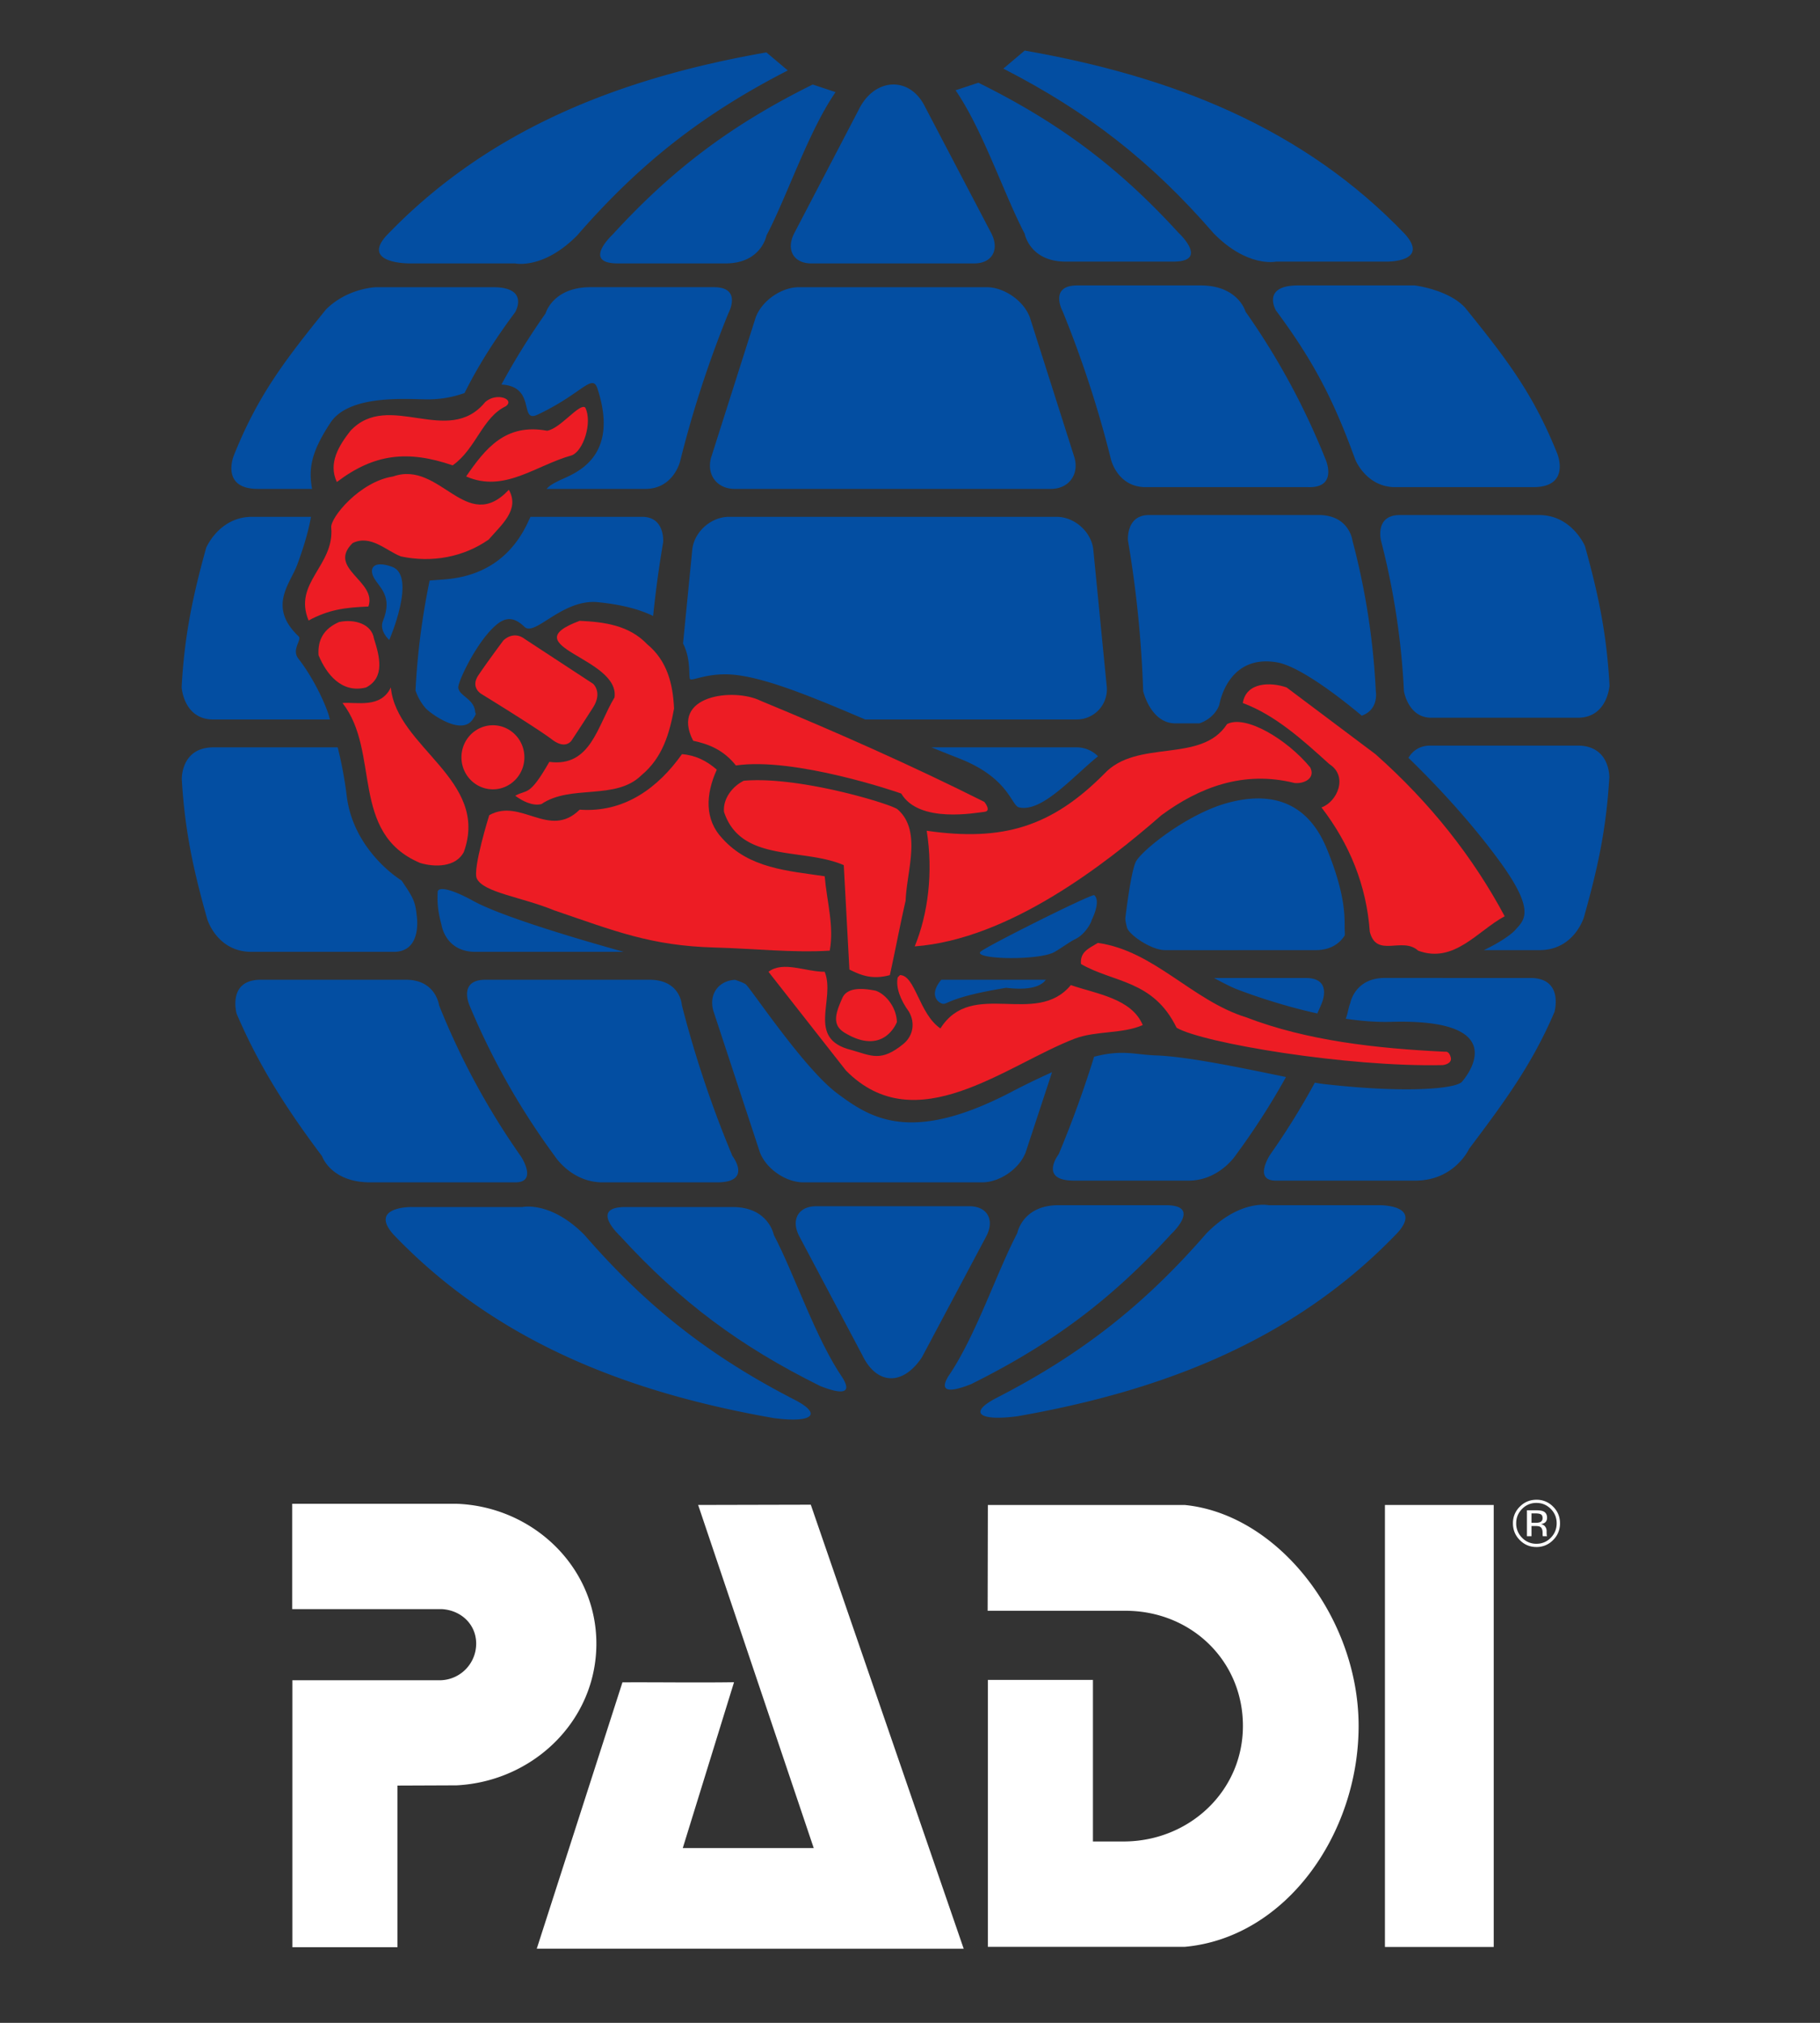 <svg xmlns="http://www.w3.org/2000/svg" viewBox="0 0 180 200" xml:space="preserve" style="fill-rule:evenodd;clip-rule:evenodd;stroke-linejoin:round;stroke-miterlimit:2"><rect x="0" y="0" width="180" height="200" fill="#333333" stroke="none"/><path d="M123.249 100.585c6.001 2.303 12.781 3.073 19.675 3.402-.001.004.38-.122.557.549.175.67-.778.771-.778.771-9.451.217-23.733-2.176-26.336-3.691-2.309-4.745-6.233-4.436-9.456-6.303-.111-1.208.773-1.537 1.666-2.084 5.556.763 9.334 5.707 14.672 7.356m-41.686-4.502c1.11 2.744-1.892 6.642 2.663 7.738 2.001.578 2.918 1.186 5.118-.603.975-.806 1.182-2.078.555-3.184-.834-1.144-1.332-2.411-1.112-3.404l.223-.222c1.517.02 1.888 3.847 4 5.274 3.116-4.942 9.449-.111 12.896-4.285 2.558.88 6.004 1.317 7.114 3.953-2 .88-4.557.549-6.669 1.32-6.893 2.635-15.741 10.186-22.678 3.183l-7.669-9.771c1.445-1.1 3.669.001 5.559.001M50.044 40.157c-2.357 1.111-2.943 4.203-5.275 5.854-4.47-1.535-7.784-1.138-11.453 1.646-.889-1.869.223-3.624 1.336-5.053 3.78-4.06 9.67 1.649 13.34-2.856 1.131-.99 2.937-.275 2.052.409m7.842.143c.727 1.49-.198 4.294-1.337 4.72-3.61 1.009-6.667 3.734-10.449 2.089 1.892-2.749 3.895-5.287 8.009-4.52 1.332-.219 3.232-2.798 3.777-2.289" style="fill:#ed1c24;fill-rule:nonzero"/><path d="M50.326 48.425c1.111 1.977-.731 3.448-1.988 4.915-2.45 1.719-5.573 2.334-8.684 1.675-1.445-.55-3.001-2.198-4.782-1.32-2.556 2.528 2.452 3.749 1.563 6.273-2.377.099-3.924.312-5.915 1.379-1.558-3.73 2.577-5.425 2.239-9.188-.109-.962 2.813-4.544 6.117-5.05 4.669-1.647 7.224 5.816 11.45 1.316M36.987 63.14c.558 1.766 1.111 3.844-.781 4.831-2.421.611-3.922-1.318-4.7-3.185-.109-1.536.536-2.638 2.033-3.287 1.558-.328 3.224.212 3.448 1.641m27.011.548c2.002 1.646 2.556 3.953 2.667 6.37-.443 2.413-1.11 4.83-3.222 6.588-2.557 2.526-7.002.877-9.894 2.854-.89.222-1.911-.317-2.591-.824 1.163-.667 1.369.162 3.371-3.349 4.112.549 4.756-3.596 6.447-6.367.554-3.952-10.228-5.054-3.445-7.579 2.443.113 4.889.44 6.667 2.307m72.032 10.874c5.448 4.828 9.672 10.209 12.784 16.03-2.667 1.426-5 4.721-8.558 3.4-1.557-1.423-4.111.771-4.78-1.862-.332-4.61-2.001-8.676-4.78-12.299 1.557-.55 2.667-3.076.776-4.285-2.666-2.415-5.333-4.831-8.557-6.039.333-2.086 2.779-2.086 4.334-1.537l8.781 6.592m-90.151 9.661c-.779 1.536-2.892 1.536-4.333 1.097-7.005-2.964-3.893-10.982-7.672-15.813 1.445-.11 3.779.551 4.78-1.537.554 5.93 9.782 9.113 7.225 16.253m29.349-14.935c7.445 3.076 14.893 6.369 22.12 9.993-.002 0 .764.914 0 .989-.768.073-6.44 1.187-8.212-1.81-.358-.138-10.55-3.628-16.355-2.777-1.222-1.539-2.669-2.109-4.225-2.442-2.334-4.503 4.003-5.27 6.672-3.953" style="fill:#ed1c24;fill-rule:nonzero"/><path d="M114.876 80.594c-5.539 4.834-15.073 12.279-24.409 12.976 1.312-3.187 1.846-7.318 1.185-11.433 7.558 1.098 12.378-.422 17.545-5.615 3.254-3.516 9.605-.976 12.159-4.929 1.829-.963 5.956 1.518 8.228 4.284.556 1.098-.665 1.647-1.557 1.537-5.061-1.261-9.429.442-13.151 3.18m-43.983-4.496c-1.111 2.441-1.226 4.938.554 6.807 2.668 2.966 6.449 3.185 10.116 3.732.218 2.53.948 4.944.498 7.356-3.667.225-7.474-.206-11.392-.312-6.302-.172-9.868-1.633-15.871-3.678-3.217-1.325-6.982-1.752-7.642-3.146-.435-.917 1.229-6.257 1.229-6.257 3.114-1.758 5.943 2.417 8.945-.548 4.446.328 7.782-2.197 10.116-5.488 1.332.105 2.443.652 3.447 1.534" style="fill:#ed1c24;fill-rule:nonzero"/><path d="M88.787 80.036c2.399 2.109.891 6.053.78 9.018-.557 2.417-1.001 4.831-1.56 7.356-1.767.481-2.887 0-4-.551l-.556-10.319c-4.002-1.753-10.179-.22-11.846-5.27-.111-1.319.843-2.525 1.953-3.075 5.518-.494 14.792 2.369 15.229 2.841m-5.278 22.055c-1.261-.775-.849-1.946-.216-3.382.494-1.188 2.187-.977 3.301-.759 1 .33 2.074 1.64 2.109 3.101 0 0-1.274 3.44-5.194 1.04M48.75 78.042c1.718 0 3.113-1.419 3.113-3.168 0-1.748-1.396-3.167-3.113-3.167-1.719 0-3.112 1.419-3.112 3.167-.001 1.749 1.392 3.168 3.112 3.168m3.164-14.853 6.741 4.415c-.002 0 .961.827 0 2.343a219.71 219.71 0 0 1-2.063 3.172c-.001.002-.55 1.099-1.995 0-1.445-1.104-6.946-4.48-6.946-4.48-.001 0-1.17-.623-.345-1.865.826-1.24 2.474-3.446 2.474-3.446 0 .002.964-1.033 2.134-.139" style="fill:#ed1c24;fill-rule:nonzero"/><path d="M95.876 119.262H80.717c-1.743 0-2.505 1.313-1.692 2.924l6.274 11.829c1.391 2.881 3.956 3.062 5.875.189l6.395-12.019c.814-1.61.052-2.923-1.693-2.923M72.827 66.739c3.196.384 7.646 2.224 12.738 4.395h20.906a2.979 2.979 0 0 0 2.995-3.172l-1.347-13.721c-.252-1.727-1.883-3.142-3.627-3.142h-32.39c-1.743 0-3.377 1.415-3.625 3.142l-.923 9.376c.761 1.509.553 2.964.67 3.477.089.385 1.752-.698 4.603-.355m7.419-40.694h16.103c1.743 0 2.516-1.32 1.716-2.935L91.49 10.565c-1.502-3.076-4.987-2.892-6.54.241L78.526 23.11c-.796 1.615-.024 2.935 1.72 2.935m24.069 68.066c.67-.39 1.518-1.016 1.992-1.239 1.035-.486 1.623-1.669 1.66-1.903 0 0 .956-1.858.257-2.459-.215-.187-10.902 5.165-11.266 5.601-.632.755 5.844.883 7.357 0" style="fill:#034ea2"/><path d="M100.793 79.831c2.273.492 5.224-2.958 7.802-5.058a2.978 2.978 0 0 0-2.133-.882H92.115c.887.358 1.78.718 2.685 1.071 5.011 1.938 5.196 4.693 5.993 4.869m-3.224-51.436H79.02c-1.744 0-3.666 1.34-4.277 2.977l-4.424 13.9c-.453 1.687.602 3.068 2.347 3.068h31.262c1.742 0 2.802-1.381 2.348-3.068l-4.425-13.9c-.611-1.637-2.536-2.977-4.282-2.977" style="fill:#034ea2;fill-rule:nonzero"/><path d="M93.096 99.198c.625.271.285-.533 6.414-1.532 2.949.354 3.686-.474 3.925-.796H93.094c-1.1 1.307-.533 2.097.002 2.328M82.8 108.101c-3.211-2.388-8.286-9.994-9.005-10.74-.119-.123-.521-.292-1.096-.485-1.644.089-2.605 1.424-2.153 3.05l4.61 14.012c.627 1.631 2.562 2.963 4.306 2.963h17.671c1.742 0 3.678-1.332 4.305-2.963l2.61-7.927a74.806 74.806 0 0 0-4.104 1.992c-9.907 5.148-13.871 2.539-17.144.098m55.635-57.177c-2.475-.002-1.859 2.5-1.859 2.5a73.596 73.596 0 0 1 2.275 14.907c-.002.004.409 2.571 2.608 2.63h14.721c2.819-.092 3.003-3.187 3.003-3.187-.278-5.131-1.105-9.013-2.431-13.787-.002.001-1.261-2.995-4.423-3.062h-13.894m17.607 22.791h-14.583c-1.142.005-1.791.596-2.165 1.211 3.319 3.214 6.615 6.893 9.166 10.427 3.486 4.842 2.224 5.649 1.375 6.622-.217.245-1.137 1.039-3.078 1.963h5.572c3.368-.037 4.32-3.241 4.32-3.241 1.352-4.784 2.21-8.673 2.514-13.822 0 .002.112-3.147-3.121-3.16m-29.85-43.022c3.872 5.209 5.791 9.094 7.846 14.748 0 0 1.062 2.657 3.848 2.723h13.755c3.746 0 2.375-3.313 2.375-3.313-2.356-5.879-4.955-9.287-9.118-14.433-1.647-1.793-4.979-2.198-4.979-2.198h-11.57c-3.616.011-2.157 2.473-2.157 2.473" style="fill:#034ea2"/><path d="M99.232 6.784c8.366 4.29 14.626 9.17 20.814 16.303 3.35 3.398 6.146 2.78 6.146 2.78h11.005c0 .002 4.218.035 1.763-2.713C128.931 12.664 115.977 7.56 101.342 5" style="fill:#034ea2;fill-rule:nonzero"/><path d="M94.505 8.925c2.694 3.911 4.773 10.245 6.835 14.182-.002.001.507 2.772 4.082 2.76h10.591c3.647.012.536-2.859.536-2.859-5.97-6.537-11.87-10.91-19.783-14.828m16.495 39.985h16.095c3.027.105 1.741-2.754 1.741-2.754a70.993 70.993 0 0 0-7.911-14.595c0 .002-.708-2.583-4.421-2.595h-12.242c-2.819.012-1.421 2.573-1.421 2.573a108.116 108.116 0 0 1 4.777 14.638s.631 2.697 3.382 2.733m15.821 48.531h-9.016c.921.496 1.668.87 2.07 1.036 1.122.446 4.403 1.646 8.149 2.47.139-.314.276-.621.408-.937-.002 0 1.209-2.606-1.611-2.569m-20.873 7.784a108.11 108.11 0 0 1-3.502 9.635c0 .004-2.034 2.626 1.541 2.615h11.279c3.093.011 4.738-2.585 4.738-2.585a71.247 71.247 0 0 0 4.92-7.658c-3.932-.805-9.564-2.02-12.898-2.139-2.072-.072-3.267-.599-6.078.132m3.262-12.749c.181.667 2.344 2.194 3.732 2.209 1.389.009 14.98 0 14.98 0 1.549-.021 2.383-.766 2.822-1.467 0-.164-.003-.308-.008-.411-.048-1.085.239-3.216-1.756-8.102-2.188-5.371-6.398-5.522-9.883-4.561-3.95 1.086-8.525 4.733-9.038 5.838-.51 1.1-1.024 5.563-1.024 5.563.001.002-.012.264.175.931m14.875-26.233c1.729.314 4.834 2.34 8.333 5.262 1.735-.611 1.389-2.434 1.389-2.434a71.404 71.404 0 0 0-2.302-14.854c-.001 0-.281-2.448-3.172-2.549h-16.92c-2.337-.035-2.116 2.517-2.116 2.517a110.446 110.446 0 0 1 1.502 14.886c0 .001.736 3.208 3.21 3.196h2.34c1.239-.411 1.888-1.392 2.001-1.939.339-1.601 1.701-4.818 5.735-4.085m10.122 53.661h-11.003c0 .002-2.795-.618-6.143 2.78-6.191 7.134-12.451 12.012-20.82 16.302-2.739 1.431-1.684 2.287 2.114 1.786 14.636-2.559 27.585-7.662 37.616-18.156 2.456-2.747-1.764-2.712-1.764-2.712m-20.643 2.862c-.002 0 3.104-2.868-.54-2.862h-10.59c-3.58-.006-4.085 2.762-4.085 2.762-2.061 3.935-4.141 10.27-6.837 14.18-.896 1.512.109 1.608 2.265.752 7.913-3.925 13.812-8.299 19.787-14.832m-64.294-7.671a73.224 73.224 0 0 1-8.105-14.953c-.002 0-.315-2.565-3.34-2.527H25.641c-3.164.101-2.237 3.357-2.237 3.357 2.227 5.237 5.073 9.595 8.446 14.085 0 0 .875 2.601 4.796 2.589h14.305c2.27.012.58-2.551.58-2.551m-22.02-49.229c-.709-.911.376-1.868.025-2.202-3.071-2.909-.859-5.175-.155-7.046.446-1.19 1.074-3.052 1.377-4.773h-5.942c-3.165.066-4.425 3.059-4.425 3.059-1.324 4.778-2.152 8.656-2.427 13.788 0 .002.181 3.094 3.001 3.188h11.664c-.032-.12-.065-.226-.081-.299-.185-.738-1.288-3.455-3.037-5.715m4.781 13.571a40.157 40.157 0 0 0-.894-4.801H21.101c-3.23.01-3.122 3.159-3.122 3.159.303 5.147 1.164 9.036 2.517 13.824-.001 0 .948 3.202 4.321 3.237h14.167c2.819-.036 2.229-3.586 2.229-3.586-.138-1.482-.432-1.87-1.488-3.458-1.725-1.105-4.912-4.008-5.433-8.375M32.687 41.79c1.907-2.89 7.862-2.287 9.708-2.303 1.515-.018 2.608-.306 3.546-.624 1.307-2.608 2.857-5.099 5.009-7.997 0 .002 1.461-2.458-2.159-2.471H37.225c-.001.001-2.808.049-4.981 2.196-4.16 5.147-6.757 8.553-9.113 14.431-.002 0-1.376 3.317 2.374 3.317h5.356c-.349-1.984-.12-3.604 1.826-6.549M75.799 5.181c-14.632 2.558-27.586 7.666-37.617 18.154-2.452 2.747 2.315 2.71 2.315 2.71h10.454s2.795.618 6.143-2.78c6.192-7.131 12.453-12.011 20.818-16.3m2.465 1.392c-7.914 3.921-13.812 8.294-19.785 14.831-.001 0-3.108 2.871.537 2.857h10.593c3.577.014 4.083-2.76 4.083-2.76 2.062-3.935 4.14-10.267 6.835-14.177M53.176 40.994c4.416-2.083 5.402-4.14 5.918-2.558 2.301 7.036-2.54 8.454-3.767 9.067-.542.271-.901.436-1.272.836h9.824c2.751-.035 3.387-2.735 3.387-2.735a108.436 108.436 0 0 1 4.775-14.638c-.001 0 1.4-2.56-1.42-2.572H58.378c-3.714.013-4.422 2.594-4.422 2.594a71.201 71.201 0 0 0-4.364 7.032h.013c3.488.204 1.694 3.863 3.571 2.974m6.44 75.907h11.279c3.579.012 1.542-2.607 1.542-2.607a108.659 108.659 0 0 1-5.002-14.917c-.001 0-.116-2.545-3.278-2.507H48.062c-2.818-.038-1.614 2.566-1.614 2.566a71.213 71.213 0 0 0 8.431 14.884c-.002 0 1.642 2.593 4.737 2.581M43.292 88.15c-.08 1.125.061 2.165.367 3.257 0 0 .346 2.668 3.304 2.704h14.732c-2.565-.709-11.746-3.302-14.896-5.039-2.214-1.217-3.419-1.406-3.507-.922m-.125-30.804c-.287.022-.505.037-.677.062a71.236 71.236 0 0 0-1.396 10.857 5.23 5.23 0 0 0 1.006 1.762c.403.456 3.515 2.782 4.648 1.107.474-.701.259-.52.242-.76-.094-1.288-1.607-1.564-1.667-2.403-.042-.558 1.868-4.643 3.815-6.233.983-.801 1.786-.667 2.743.245 1.033.979 3.744-2.789 7.248-2.445 2.415.24 4.177.735 5.466 1.364.25-2.455.582-4.885.992-7.291-.002.001.217-2.548-2.121-2.511H52.465c-.078.167-.163.344-.25.532-2.605 5.601-7.625 5.597-9.048 5.714m35.47 81.076c-8.364-4.29-14.625-9.17-20.816-16.304-3.347-3.398-6.144-2.778-6.144-2.778H40.674c-.001 0-4.215-.037-1.764 2.715 10.029 10.489 22.984 15.593 37.617 18.153 3.799.501 4.852-.357 2.11-1.786" style="fill:#034ea2"/><path d="M76.533 122.102c0 .002-.505-2.77-4.084-2.762H61.856c-3.645-.008-.534 2.858-.534 2.858 5.971 6.536 11.871 10.91 19.785 14.835 2.151.854 3.162.76 2.259-.752-2.695-3.912-4.771-10.245-6.833-14.179" style="fill:#034ea2;fill-rule:nonzero"/><path d="M38.499 63.276c0 .001 2.75-6.341.275-7.238-1.827-.657-2.315.128-1.79 1.091.521.958 1.896 1.798.894 4.252-.412 1 .621 1.895.621 1.895" style="fill:#034ea2"/><path d="m137.019 96.692 14.483.004c3.164.101 2.235 3.358 2.235 3.358-2.224 5.238-5.068 9.045-8.442 13.532 0 0-1.426 3.154-5.347 3.144h-13.756c-2.27.011-.582-2.554-.582-2.554a73.098 73.098 0 0 0 4.429-7.132c.355.063.658.11.904.138 8.024.918 13.026.482 13.649-.23.84-.964 4.645-6.248-7.013-5.921-1.438.042-2.967-.082-4.486-.309.211-.5.25-1.043.45-1.548.001 0 .449-2.515 3.476-2.482" style="fill:#034ea2;fill-rule:nonzero"/><path d="M153.373 149.187c.389.393.583.865.583 1.422 0 .562-.194 1.038-.583 1.433a1.915 1.915 0 0 1-1.42.592 1.91 1.91 0 0 1-1.417-.592 1.968 1.968 0 0 1-.583-1.433c0-.557.196-1.029.584-1.422a1.932 1.932 0 0 1 1.416-.592c.555 0 1.028.199 1.42.592Zm.229-.224a2.237 2.237 0 0 0-1.648-.681c-.639 0-1.186.225-1.64.681a2.247 2.247 0 0 0-.683 1.646c0 .651.226 1.202.676 1.658.453.46 1.002.688 1.646.688a2.23 2.23 0 0 0 1.648-.688 2.255 2.255 0 0 0 .685-1.658c0-.643-.226-1.194-.684-1.646Zm-1.301 1.539a1.248 1.248 0 0 1-.429.058h-.406v-.929h.383c.251 0 .433.03.545.094.112.064.17.189.17.377-.001.194-.089.328-.263.4Zm-1.287 1.383h.452v-1.009h.352c.242 0 .409.026.505.082.162.095.241.292.241.586v.205l.009.082c0 .013.005.021.008.029a.1.1 0 0 0 .004.024h.421l-.013-.033a.38.38 0 0 1-.022-.132 2.61 2.61 0 0 1-.009-.19v-.189a.688.688 0 0 0-.139-.396c-.093-.138-.24-.218-.439-.251a.983.983 0 0 0 .371-.123c.167-.108.251-.279.251-.507 0-.321-.135-.541-.396-.647-.149-.063-.383-.093-.699-.093h-.896v2.562m-70.827-3.114 15.124 43.907-42.226-.006 8.474-26.336c3.351-.021 7.355.042 11.036-.012l-5.07 16.4H80.48l-11.432-33.927 11.14-.026m36.983.028H97.7l-.021 10.458h13.629v.002c6.464 0 11.618 4.904 11.618 11.385 0 6.477-5.344 11.425-11.809 11.425h-3.024v-15.976H97.7v26.393h19.471c9.991-.908 17.197-11.141 17.197-21.842 0-10.711-7.965-20.935-17.197-21.845M58.982 162.51c0-7.621-6.324-13.576-13.853-13.83H28.9v10.417h14.817c1.879.115 3.377 1.498 3.377 3.413a3.62 3.62 0 0 1-3.471 3.616H28.917v26.395H39.31v-15.978l5.861-.024c7.582-.397 13.811-6.403 13.811-14.009" style="fill:#fff;fill-rule:nonzero"/><path style="fill:#fff" d="M136.971 148.799h10.759v43.699h-10.759z"/></svg>